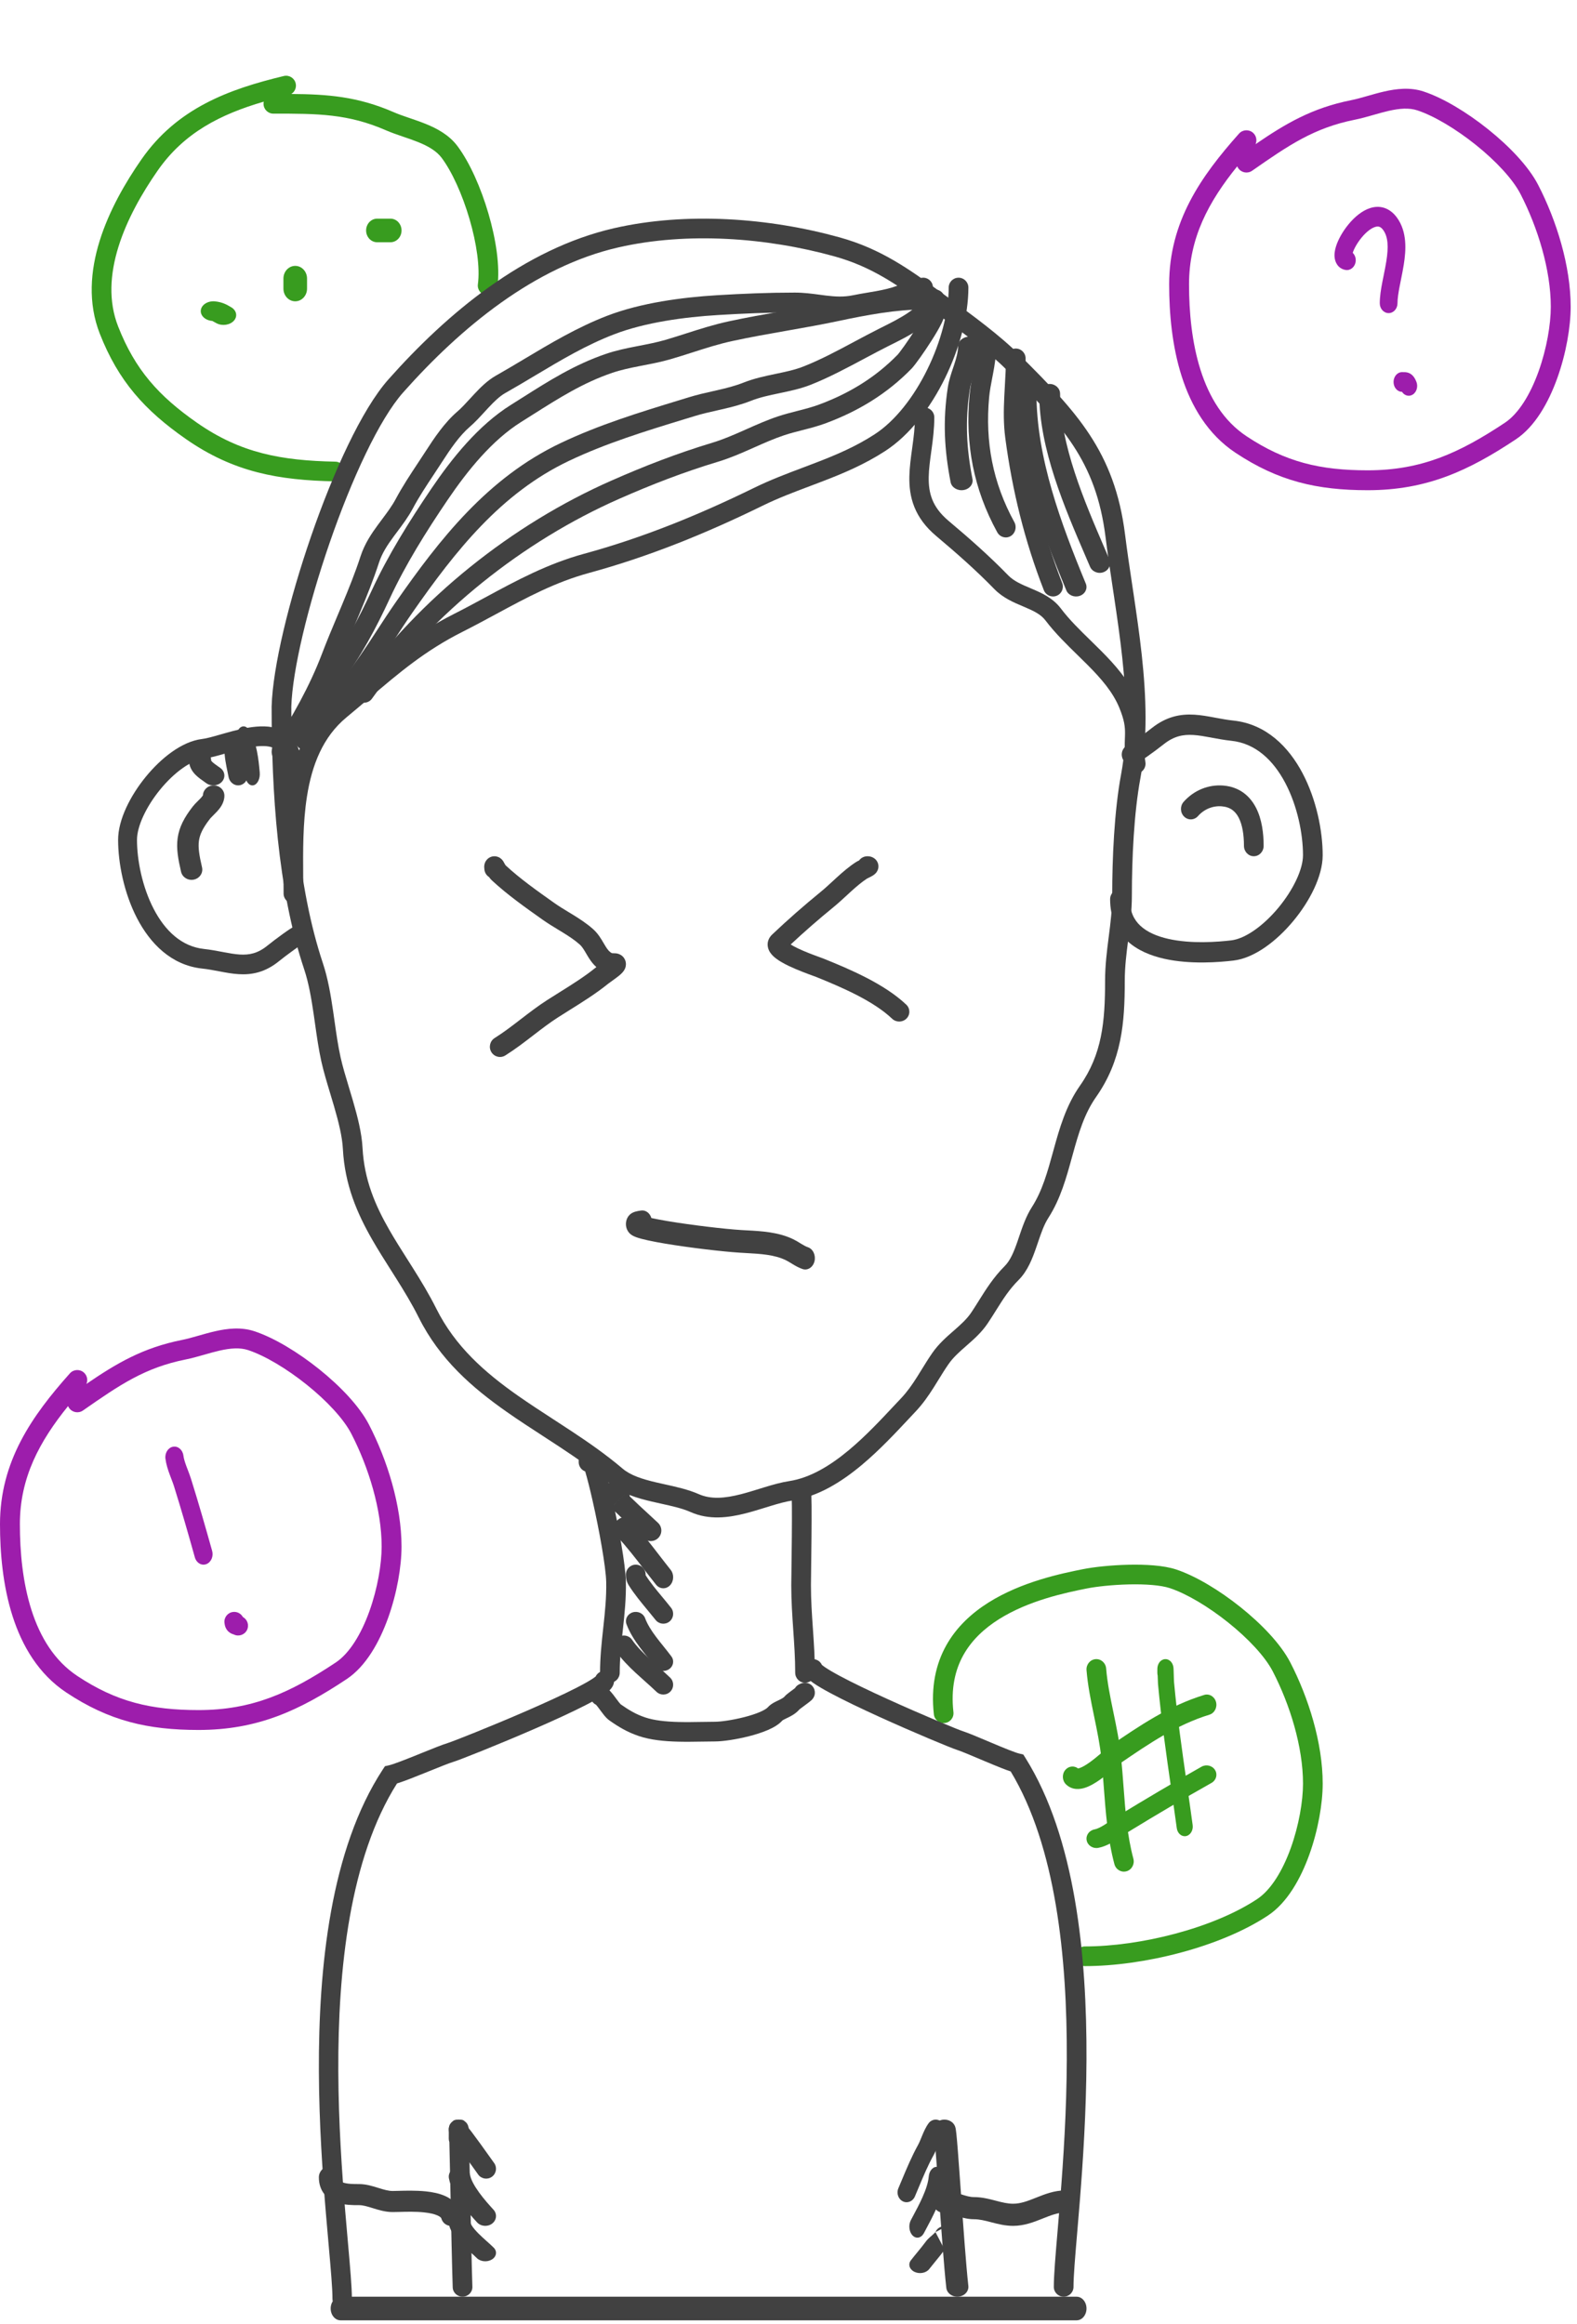 <?xml version="1.0" encoding="UTF-8"?> <svg xmlns="http://www.w3.org/2000/svg" width="116" height="171" viewBox="0 0 116 171" fill="none"> <path fill-rule="evenodd" clip-rule="evenodd" d="M83.002 115.123C84.242 115.095 85.588 115.165 86.513 115.471C87.955 115.949 89.709 117.011 91.249 118.243C92.783 119.471 94.204 120.945 94.907 122.304C96.25 124.901 97.294 128.233 97.294 131.226C97.294 132.695 96.957 134.651 96.31 136.451C95.672 138.227 94.68 139.995 93.273 140.928C89.73 143.277 84.06 144.653 79.807 144.653C79.407 144.653 79.083 144.329 79.083 143.929C79.083 143.529 79.407 143.205 79.807 143.205C83.844 143.205 89.219 141.879 92.473 139.721C93.486 139.05 94.342 137.645 94.948 135.962C95.544 134.301 95.846 132.51 95.846 131.226C95.846 128.527 94.891 125.425 93.621 122.969C93.055 121.876 91.817 120.552 90.344 119.374C88.877 118.2 87.276 117.25 86.057 116.846C85.386 116.623 84.254 116.542 83.035 116.57C81.837 116.598 80.659 116.727 79.948 116.868C78.354 117.185 75.668 117.754 73.488 119.125C72.407 119.805 71.479 120.666 70.866 121.764C70.258 122.854 69.936 124.222 70.132 125.969C70.176 126.367 69.89 126.725 69.493 126.769C69.095 126.814 68.737 126.528 68.693 126.13C68.467 124.106 68.836 122.432 69.602 121.059C70.363 119.694 71.491 118.671 72.717 117.9C75.15 116.369 78.083 115.763 79.666 115.448C80.476 115.287 81.74 115.152 83.002 115.123Z" fill="#389C1F"></path> <path fill-rule="evenodd" clip-rule="evenodd" d="M80.584 122.069C80.982 122.035 81.332 122.342 81.365 122.756C81.446 123.758 81.653 124.79 81.878 125.88C81.888 125.929 81.899 125.979 81.909 126.028C82.122 127.057 82.346 128.138 82.456 129.216C82.534 129.975 82.589 130.721 82.644 131.455C82.782 133.292 82.914 135.052 83.368 136.75C83.475 137.15 83.25 137.564 82.865 137.675C82.479 137.786 82.08 137.552 81.973 137.152C81.478 135.304 81.33 133.319 81.188 131.429C81.136 130.728 81.084 130.039 81.016 129.375C80.914 128.378 80.705 127.368 80.488 126.317C80.48 126.277 80.471 126.236 80.463 126.195C80.24 125.117 80.012 123.993 79.922 122.881C79.889 122.467 80.185 122.104 80.584 122.069Z" fill="#389C1F"></path> <path fill-rule="evenodd" clip-rule="evenodd" d="M85.155 123.276C85.162 123.514 85.171 123.796 85.179 123.886C85.415 126.479 85.787 129.072 86.155 131.634C86.293 132.595 86.431 133.551 86.56 134.502C86.612 134.888 86.917 135.15 87.24 135.087C87.562 135.025 87.782 134.661 87.729 134.275C87.596 133.296 87.456 132.323 87.317 131.354C86.951 128.806 86.588 126.28 86.357 123.733C86.357 123.733 86.357 123.733 86.357 123.731C86.357 123.725 86.355 123.701 86.353 123.654C86.351 123.602 86.349 123.536 86.346 123.462C86.344 123.406 86.342 123.318 86.339 123.23C86.336 123.142 86.333 123.054 86.332 123.001C86.329 122.932 86.327 122.867 86.325 122.818C86.323 122.793 86.322 122.768 86.321 122.746C86.32 122.735 86.319 122.72 86.317 122.703C86.317 122.695 86.315 122.681 86.313 122.665L86.313 122.665C86.312 122.654 86.306 122.615 86.294 122.568C86.289 122.549 86.272 122.484 86.235 122.409C86.216 122.372 86.175 122.297 86.102 122.226C86.024 122.15 85.883 122.055 85.694 122.068C85.509 122.08 85.382 122.189 85.317 122.264C85.254 122.336 85.219 122.409 85.203 122.445C85.171 122.518 85.157 122.58 85.153 122.599C85.143 122.646 85.139 122.684 85.138 122.694L85.138 122.695C85.137 122.711 85.136 122.725 85.135 122.733C85.133 122.763 85.133 122.796 85.132 122.82C85.131 122.876 85.131 122.96 85.131 123.076C85.131 123.145 85.139 123.213 85.155 123.276Z" fill="#389C1F"></path> <path fill-rule="evenodd" clip-rule="evenodd" d="M89.447 125.221C89.554 125.622 89.338 126.04 88.963 126.155C86.595 126.88 84.57 128.245 82.387 129.742C82.328 129.783 82.218 129.877 82.037 130.032C81.985 130.077 81.927 130.127 81.862 130.182C81.601 130.405 81.274 130.678 80.932 130.922C80.599 131.16 80.207 131.402 79.818 131.529C79.447 131.65 78.876 131.725 78.418 131.288C78.127 131.011 78.101 130.533 78.36 130.222C78.603 129.93 79.01 129.887 79.299 130.11C79.322 130.107 79.356 130.1 79.407 130.083C79.597 130.022 79.852 129.877 80.149 129.665C80.438 129.459 80.726 129.219 80.982 129.001C81.024 128.965 81.067 128.928 81.11 128.891C81.301 128.727 81.496 128.558 81.626 128.47C83.787 126.988 85.978 125.497 88.575 124.702C88.949 124.587 89.34 124.82 89.447 125.221ZM79.267 130.112C79.267 130.112 79.271 130.112 79.276 130.113C79.27 130.113 79.267 130.112 79.267 130.112Z" fill="#389C1F"></path> <path fill-rule="evenodd" clip-rule="evenodd" d="M89.375 130.225C89.578 130.553 89.464 130.977 89.12 131.171C87.059 132.332 85.029 133.536 83.003 134.773C82.882 134.847 82.746 134.939 82.585 135.049L82.568 135.061C82.417 135.164 82.247 135.281 82.072 135.391C81.721 135.612 81.269 135.863 80.781 135.953C80.389 136.025 80.009 135.78 79.933 135.406C79.857 135.031 80.114 134.668 80.507 134.596C80.699 134.561 80.951 134.441 81.274 134.238C81.426 134.142 81.576 134.039 81.733 133.932L81.743 133.926C81.897 133.82 82.064 133.706 82.223 133.609C84.259 132.365 86.305 131.152 88.383 129.981C88.728 129.787 89.172 129.896 89.375 130.225Z" fill="#389C1F"></path> <path fill-rule="evenodd" clip-rule="evenodd" d="M31.304 9.112C32.14 9.45 33.037 9.925 33.655 10.755C34.557 11.964 35.378 13.829 35.928 15.71C36.477 17.584 36.792 19.597 36.589 21.107C36.536 21.504 36.171 21.782 35.774 21.729C35.377 21.676 35.099 21.311 35.152 20.914C35.316 19.699 35.063 17.916 34.537 16.117C34.013 14.325 33.253 12.641 32.493 11.621C32.115 11.114 31.52 10.763 30.761 10.456C30.41 10.314 30.047 10.19 29.67 10.062C29.643 10.052 29.615 10.043 29.588 10.034C29.191 9.898 28.775 9.754 28.391 9.587C25.601 8.37 23.38 8.356 20.112 8.362C19.711 8.363 19.386 8.039 19.385 7.639C19.385 7.584 19.391 7.531 19.403 7.479C16.228 8.405 13.545 9.757 11.602 12.545C10.444 14.206 9.337 16.15 8.713 18.155C8.09 20.159 7.964 22.173 8.692 24.025C9.938 27.198 11.666 29.135 14.5 31.11C17.708 33.346 20.695 33.885 24.67 33.967C25.07 33.975 25.387 34.306 25.379 34.707C25.371 35.107 25.04 35.425 24.64 35.416C20.517 35.331 17.206 34.763 13.671 32.299C10.651 30.194 8.712 28.045 7.342 24.555C6.457 22.299 6.645 19.927 7.329 17.725C8.013 15.525 9.208 13.444 10.412 11.716C13.032 7.958 16.825 6.565 20.875 5.593C21.264 5.499 21.655 5.739 21.749 6.129C21.824 6.44 21.685 6.754 21.426 6.914C24.076 6.932 26.302 7.094 28.971 8.258C29.292 8.398 29.654 8.524 30.057 8.662C30.086 8.672 30.116 8.682 30.146 8.692C30.515 8.818 30.915 8.955 31.304 9.112Z" fill="#389C1F"></path> <path fill-rule="evenodd" clip-rule="evenodd" d="M14.773 22.811C14.83 22.414 15.29 22.127 15.801 22.172C16.353 22.219 16.726 22.441 16.893 22.54C16.921 22.557 16.943 22.57 16.959 22.578C17.387 22.8 17.502 23.249 17.217 23.582C16.932 23.915 16.354 24.005 15.927 23.783C15.847 23.742 15.777 23.702 15.728 23.674C15.722 23.67 15.716 23.667 15.71 23.664C15.654 23.632 15.632 23.62 15.616 23.613C15.616 23.613 15.616 23.613 15.616 23.613C15.611 23.612 15.605 23.611 15.596 23.61C15.085 23.566 14.717 23.208 14.773 22.811ZM15.622 23.613C15.622 23.613 15.621 23.613 15.621 23.613Z" fill="#389C1F"></path> <path fill-rule="evenodd" clip-rule="evenodd" d="M21.716 19.561C22.196 19.561 22.585 19.978 22.585 20.492V21.237C22.585 21.751 22.196 22.168 21.716 22.168C21.237 22.168 20.848 21.751 20.848 21.237V20.492C20.848 19.978 21.237 19.561 21.716 19.561Z" fill="#389C1F"></path> <path fill-rule="evenodd" clip-rule="evenodd" d="M26.93 16.956C26.93 16.476 27.294 16.087 27.744 16.087H28.721C29.171 16.087 29.536 16.476 29.536 16.956C29.536 17.435 29.171 17.824 28.721 17.824H27.744C27.294 17.824 26.93 17.435 26.93 16.956Z" fill="#389C1F"></path> <path fill-rule="evenodd" clip-rule="evenodd" d="M45.17 16.789C50.501 15.57 56.594 16.029 61.769 17.467C64.791 18.307 66.872 19.795 69.222 21.513C69.403 21.645 69.589 21.781 69.778 21.918C71.534 23.198 73.549 24.665 75.07 26.188C79.149 30.268 81.991 33.199 82.758 39.338C82.909 40.546 83.095 41.787 83.286 43.057C83.317 43.263 83.348 43.47 83.379 43.678C83.6 45.161 83.82 46.678 83.986 48.197C84.315 51.232 84.43 54.319 83.887 57.241C83.407 59.821 83.258 63.204 83.258 65.876C83.258 67.023 83.123 68.085 82.993 69.097L82.991 69.114C82.859 70.142 82.735 71.12 82.735 72.167C82.735 75.237 82.52 78.01 80.624 80.71C79.759 81.941 79.336 83.379 78.905 84.947C78.885 85.017 78.866 85.088 78.846 85.159C78.443 86.628 78.009 88.212 77.118 89.598C76.792 90.106 76.584 90.719 76.343 91.428C76.304 91.541 76.265 91.657 76.224 91.775C75.949 92.573 75.6 93.499 74.925 94.175C74.229 94.872 73.795 95.564 73.283 96.38C73.092 96.686 72.889 97.009 72.657 97.356C72.21 98.028 71.626 98.539 71.118 98.983L71.105 98.995C70.573 99.461 70.118 99.861 69.768 100.367C69.504 100.749 69.276 101.119 69.04 101.502C68.921 101.695 68.801 101.891 68.672 102.094C68.299 102.683 67.885 103.285 67.341 103.86C67.182 104.029 67.018 104.204 66.849 104.385C65.85 105.452 64.685 106.697 63.407 107.768C61.916 109.019 60.19 110.105 58.279 110.399C57.792 110.474 57.264 110.622 56.678 110.8C56.55 110.839 56.418 110.88 56.283 110.922C55.823 111.064 55.334 111.216 54.848 111.34C53.593 111.66 52.166 111.855 50.801 111.248C50.192 110.977 49.473 110.817 48.66 110.637C48.428 110.586 48.19 110.533 47.943 110.475C46.902 110.231 45.735 109.899 44.863 109.157C43.707 108.174 42.457 107.306 41.17 106.456C40.77 106.192 40.364 105.928 39.956 105.663C39.063 105.084 38.161 104.498 37.293 103.889C34.746 102.105 32.349 100.032 30.799 96.929C30.297 95.925 29.726 94.986 29.136 94.049C29.009 93.847 28.88 93.644 28.751 93.44C28.288 92.711 27.82 91.973 27.389 91.222C26.276 89.284 25.361 87.178 25.221 84.526C25.173 83.615 24.905 82.542 24.574 81.403C24.485 81.1 24.392 80.79 24.299 80.48C24.051 79.659 23.801 78.831 23.637 78.091C23.44 77.207 23.304 76.248 23.172 75.312C23.138 75.072 23.104 74.833 23.07 74.597C22.897 73.421 22.704 72.304 22.375 71.318C20.396 65.376 19.98 58.135 19.98 51.982V51.972L19.981 51.961C20.063 49.083 21.261 44.152 22.882 39.456C23.696 37.096 24.626 34.77 25.593 32.762C26.554 30.765 27.573 29.037 28.576 27.908C32.876 23.067 38.542 18.305 45.17 16.789ZM61.381 18.862C56.384 17.473 50.54 17.046 45.493 18.201C39.304 19.616 33.888 24.108 29.658 28.869C28.79 29.847 27.84 31.431 26.898 33.39C25.961 35.336 25.051 37.608 24.25 39.929C22.642 44.588 21.507 49.341 21.428 51.992C21.429 58.114 21.848 65.154 23.749 70.861C24.121 71.978 24.329 73.206 24.502 74.387C24.539 74.641 24.575 74.891 24.61 75.139C24.741 76.068 24.867 76.953 25.05 77.778C25.201 78.461 25.427 79.208 25.668 80.007C25.765 80.329 25.865 80.66 25.964 80.998C26.296 82.14 26.61 83.355 26.667 84.45C26.79 86.787 27.59 88.665 28.644 90.501C29.058 91.222 29.503 91.923 29.963 92.648C30.095 92.856 30.228 93.065 30.361 93.278C30.957 94.223 31.559 95.212 32.094 96.282C33.486 99.067 35.652 100.972 38.123 102.704C38.971 103.297 39.837 103.859 40.718 104.432C41.131 104.7 41.548 104.971 41.967 105.248C43.27 106.107 44.577 107.014 45.801 108.054C46.38 108.547 47.229 108.821 48.274 109.066C48.471 109.112 48.677 109.157 48.888 109.204C49.721 109.388 50.633 109.589 51.39 109.925C52.293 110.327 53.317 110.237 54.49 109.937C54.937 109.823 55.378 109.686 55.832 109.546C55.972 109.502 56.113 109.459 56.256 109.415C56.847 109.235 57.461 109.06 58.059 108.968C59.585 108.733 61.064 107.844 62.477 106.659C63.681 105.649 64.779 104.476 65.781 103.406C65.953 103.223 66.122 103.042 66.289 102.866C66.738 102.39 67.095 101.877 67.449 101.319C67.557 101.149 67.667 100.97 67.781 100.785C68.028 100.384 68.291 99.957 68.578 99.543C69.034 98.883 69.611 98.379 70.111 97.941L70.152 97.906C70.682 97.441 71.124 97.047 71.453 96.553C71.636 96.278 71.811 95.998 71.989 95.715C72.527 94.856 73.079 93.974 73.901 93.152C74.312 92.74 74.574 92.12 74.856 91.302C74.891 91.2 74.927 91.094 74.963 90.985C75.198 90.29 75.469 89.486 75.9 88.816C76.668 87.62 77.05 86.23 77.471 84.701C77.484 84.655 77.496 84.609 77.509 84.562C77.934 83.019 78.41 81.343 79.439 79.878C81.063 77.565 81.287 75.183 81.287 72.167C81.287 71.021 81.423 69.96 81.552 68.949L81.555 68.93C81.686 67.902 81.811 66.924 81.811 65.876C81.811 63.176 81.959 59.688 82.463 56.976C82.969 54.258 82.87 51.334 82.546 48.353C82.385 46.865 82.168 45.373 81.947 43.892C81.916 43.686 81.885 43.48 81.854 43.275C81.664 42.005 81.475 40.745 81.321 39.518C80.62 33.904 78.11 31.277 74.046 27.211C72.61 25.774 70.691 24.376 68.917 23.082C68.732 22.948 68.549 22.814 68.367 22.681C66.016 20.962 64.123 19.624 61.381 18.862Z" fill="#414141"></path> <path fill-rule="evenodd" clip-rule="evenodd" d="M70.508 20.431C70.907 20.431 71.232 20.757 71.232 21.159C71.232 23.216 70.581 25.639 69.515 27.815C68.451 29.988 66.929 32.005 65.113 33.183C63.596 34.167 62.048 34.819 60.536 35.4C60.211 35.525 59.889 35.646 59.571 35.767C58.387 36.213 57.238 36.646 56.095 37.206C51.991 39.217 47.781 40.938 43.342 42.149C40.831 42.834 38.747 43.96 36.512 45.169C35.706 45.604 34.88 46.05 34.008 46.491C31.27 47.872 29.373 49.485 27.201 51.333C26.654 51.798 26.091 52.277 25.492 52.772C23.757 54.204 22.944 56.27 22.578 58.608C22.273 60.557 22.288 62.608 22.302 64.546C22.305 64.951 22.308 65.35 22.308 65.743C22.308 66.145 21.984 66.471 21.584 66.471C21.184 66.471 20.86 66.145 20.86 65.743C20.86 65.373 20.857 64.989 20.854 64.595C20.839 62.656 20.822 60.46 21.148 58.382C21.542 55.865 22.453 53.395 24.574 51.645C25.138 51.179 25.68 50.717 26.214 50.263C28.403 48.4 30.453 46.654 33.359 45.188C34.151 44.788 34.93 44.367 35.709 43.946C37.988 42.713 40.278 41.475 42.963 40.743C47.292 39.562 51.414 37.879 55.461 35.896C56.672 35.303 57.904 34.839 59.096 34.39C59.406 34.273 59.714 34.157 60.019 34.039C61.507 33.467 62.942 32.858 64.329 31.958C65.849 30.972 67.221 29.203 68.216 27.171C69.21 25.142 69.784 22.941 69.784 21.159C69.784 20.757 70.108 20.431 70.508 20.431Z" fill="#414141"></path> <path fill-rule="evenodd" clip-rule="evenodd" d="M68.013 29.985C68.406 29.985 68.725 30.309 68.725 30.709C68.725 31.542 68.622 32.337 68.523 33.062C68.516 33.112 68.509 33.163 68.502 33.213C68.409 33.892 68.326 34.497 68.314 35.08C68.302 35.694 68.371 36.243 68.578 36.759C68.784 37.27 69.145 37.792 69.777 38.324C71.286 39.594 72.754 40.883 74.158 42.327C74.576 42.757 75.126 42.991 75.832 43.291C75.855 43.301 75.878 43.31 75.901 43.32C76.585 43.611 77.439 43.981 78.033 44.767C78.663 45.601 79.419 46.339 80.216 47.117C80.469 47.364 80.725 47.615 80.984 47.874C82.023 48.918 83.059 50.076 83.651 51.521C84.102 52.623 84.182 53.295 84.178 53.977C84.177 54.121 84.173 54.258 84.169 54.394C84.156 54.864 84.142 55.332 84.254 56.082C84.313 56.477 84.046 56.846 83.657 56.906C83.269 56.967 82.906 56.695 82.846 56.3C82.713 55.408 82.732 54.793 82.746 54.311C82.75 54.189 82.753 54.075 82.754 53.968C82.757 53.482 82.714 53.001 82.336 52.077C81.861 50.917 81.005 49.93 79.983 48.905C79.758 48.678 79.522 48.449 79.282 48.214C78.47 47.421 77.606 46.578 76.904 45.65C76.57 45.208 76.067 44.96 75.351 44.656C75.306 44.636 75.259 44.617 75.212 44.597C74.571 44.326 73.772 43.989 73.145 43.345C71.79 41.951 70.365 40.699 68.869 39.439C68.08 38.776 67.567 38.067 67.261 37.308C66.956 36.553 66.875 35.792 66.89 35.05C66.904 34.378 66.999 33.689 67.089 33.031C67.097 32.974 67.105 32.918 67.112 32.862C67.212 32.137 67.3 31.431 67.3 30.709C67.3 30.309 67.619 29.985 68.013 29.985Z" fill="#414141"></path> <path fill-rule="evenodd" clip-rule="evenodd" d="M21.152 53.982C21.863 54.528 22.202 55.434 22.202 56.636C22.202 57.035 21.891 57.359 21.507 57.359C21.123 57.359 20.812 57.035 20.812 56.636C20.812 55.706 20.559 55.326 20.328 55.148C20.059 54.942 19.619 54.849 18.97 54.904C18.335 54.957 17.627 55.139 16.924 55.338C16.824 55.367 16.722 55.396 16.62 55.425C16.05 55.589 15.467 55.756 15.019 55.81C14.561 55.865 14.016 56.102 13.435 56.513C12.86 56.919 12.287 57.47 11.778 58.093C10.732 59.375 10.077 60.811 10.077 61.785C10.077 63.283 10.462 65.246 11.3 66.863C12.136 68.478 13.359 69.642 15.011 69.819C15.487 69.871 15.937 69.956 16.342 70.033C16.375 70.04 16.408 70.046 16.44 70.052C16.882 70.136 17.265 70.204 17.633 70.227C18.328 70.27 18.96 70.152 19.675 69.569C19.956 69.34 20.416 68.993 20.802 68.715C20.995 68.576 21.179 68.447 21.319 68.356C21.385 68.313 21.458 68.267 21.522 68.234C21.545 68.221 21.611 68.186 21.692 68.163L21.695 68.162C21.722 68.154 21.853 68.116 22.015 68.148C22.112 68.166 22.272 68.221 22.406 68.376C22.548 68.539 22.587 68.727 22.587 68.864C22.587 69.187 22.384 69.46 22.103 69.553C22.089 69.562 22.073 69.572 22.056 69.584C21.943 69.657 21.78 69.771 21.593 69.906C21.218 70.175 20.783 70.504 20.532 70.709C19.504 71.547 18.52 71.733 17.55 71.672C17.087 71.644 16.626 71.559 16.191 71.476C16.161 71.471 16.131 71.465 16.101 71.459C15.687 71.381 15.288 71.305 14.868 71.26C12.592 71.015 11.037 69.406 10.076 67.55C9.117 65.698 8.688 63.494 8.688 61.785C8.688 60.299 9.595 58.533 10.719 57.156C11.295 56.45 11.959 55.806 12.654 55.315C13.343 54.828 14.101 54.462 14.86 54.371C15.191 54.332 15.645 54.202 16.226 54.036C16.333 54.005 16.445 53.974 16.56 53.941C17.261 53.743 18.081 53.526 18.858 53.461C19.62 53.396 20.477 53.465 21.152 53.982Z" fill="#414141"></path> <path fill-rule="evenodd" clip-rule="evenodd" d="M82.91 69.22C82.134 68.496 81.657 67.485 81.657 66.162C81.657 65.75 81.981 65.415 82.38 65.415C82.78 65.415 83.104 65.75 83.104 66.162C83.104 67.07 83.415 67.675 83.881 68.111C84.373 68.57 85.086 68.883 85.933 69.075C87.63 69.46 89.595 69.3 90.564 69.186C91.586 69.066 92.913 68.134 94.031 66.79C94.574 66.136 95.034 65.423 95.356 64.735C95.683 64.038 95.845 63.412 95.845 62.922C95.845 61.354 95.435 59.298 94.542 57.604C93.65 55.913 92.343 54.688 90.573 54.502C90.066 54.448 89.587 54.359 89.155 54.278C89.12 54.271 89.085 54.265 89.051 54.258C88.58 54.171 88.171 54.099 87.776 54.075C87.031 54.029 86.351 54.154 85.585 54.768C85.286 55.008 84.797 55.37 84.385 55.661C84.179 55.807 83.983 55.941 83.835 56.036C83.764 56.081 83.687 56.129 83.62 56.164C83.595 56.177 83.526 56.212 83.442 56.236L83.44 56.237C83.411 56.245 83.276 56.283 83.109 56.252C83.009 56.233 82.843 56.178 82.702 56.019C82.553 55.85 82.512 55.655 82.512 55.512C82.512 55.177 82.725 54.893 83.02 54.798C83.035 54.789 83.052 54.778 83.073 54.765C83.193 54.688 83.367 54.569 83.567 54.428C83.966 54.145 84.43 53.801 84.698 53.586C85.79 52.712 86.833 52.519 87.862 52.582C88.354 52.612 88.844 52.7 89.308 52.787C89.34 52.793 89.372 52.799 89.404 52.805C89.845 52.887 90.271 52.967 90.719 53.014C93.135 53.269 94.789 54.947 95.813 56.889C96.835 58.827 97.293 61.133 97.293 62.922C97.293 63.719 97.039 64.575 96.66 65.385C96.277 66.205 95.743 67.025 95.129 67.764C93.934 69.203 92.299 70.487 90.728 70.672C89.734 70.789 87.567 70.977 85.622 70.536C84.647 70.315 83.662 69.922 82.91 69.22Z" fill="#414141"></path> <path fill-rule="evenodd" clip-rule="evenodd" d="M43.045 108.258C43.199 108.777 43.387 109.519 43.58 110.37C44.083 112.585 44.57 115.309 44.591 116.402C44.612 117.518 44.504 118.569 44.385 119.662C44.379 119.713 44.374 119.765 44.368 119.816C44.255 120.851 44.138 121.928 44.138 123.068C44.138 123.475 44.462 123.804 44.861 123.804C45.261 123.804 45.585 123.475 45.585 123.068C45.585 122.012 45.695 121.008 45.81 119.956C45.814 119.912 45.819 119.868 45.824 119.824C45.943 118.735 46.061 117.596 46.038 116.374C46.014 115.105 45.49 112.237 44.991 110.039C44.74 108.935 44.484 107.943 44.282 107.368C44.232 107.224 44.177 107.083 44.119 106.966C44.09 106.909 44.05 106.836 43.997 106.765C43.963 106.719 43.841 106.557 43.62 106.476C43.487 106.427 43.315 106.408 43.134 106.468C42.961 106.524 42.846 106.631 42.778 106.716C42.659 106.864 42.62 107.024 42.607 107.085C42.573 107.235 42.566 107.409 42.566 107.565C42.566 107.884 42.766 108.156 43.045 108.258ZM42.823 107.624C42.823 107.624 42.824 107.624 42.824 107.625C42.824 107.624 42.823 107.624 42.823 107.624Z" fill="#414141"></path> <path fill-rule="evenodd" clip-rule="evenodd" d="M58.226 109.592C58.326 109.197 58.72 108.959 59.107 109.061C59.306 109.113 59.426 109.233 59.481 109.3C59.539 109.369 59.572 109.434 59.588 109.47C59.62 109.54 59.636 109.602 59.641 109.627C59.655 109.685 59.661 109.74 59.665 109.773C59.673 109.847 59.678 109.938 59.682 110.032C59.69 110.225 59.695 110.491 59.698 110.801C59.703 111.423 59.699 112.249 59.692 113.082C59.683 114.182 59.668 115.283 59.659 115.964C59.654 116.323 59.651 116.565 59.651 116.628C59.651 117.728 59.721 118.762 59.794 119.816L59.796 119.847C59.867 120.885 59.941 121.945 59.941 123.066C59.941 123.474 59.616 123.805 59.217 123.805C58.817 123.805 58.493 123.474 58.493 123.066C58.493 121.997 58.423 120.981 58.35 119.928L58.35 119.92C58.278 118.871 58.203 117.787 58.203 116.628C58.203 116.563 58.207 116.309 58.212 115.934C58.221 115.241 58.236 114.138 58.245 113.069C58.252 112.238 58.255 111.422 58.25 110.813C58.247 110.508 58.243 110.262 58.236 110.095C58.233 110.04 58.231 110 58.229 109.971C58.197 109.851 58.194 109.721 58.226 109.592ZM58.225 109.928C58.225 109.928 58.225 109.929 58.225 109.931C58.225 109.929 58.225 109.928 58.225 109.928Z" fill="#414141"></path> <path fill-rule="evenodd" clip-rule="evenodd" d="M44.547 122.941C44.938 122.991 45.216 123.353 45.167 123.75C45.143 123.942 45.058 124.086 45.001 124.167C44.94 124.255 44.869 124.328 44.807 124.387C44.681 124.504 44.526 124.618 44.363 124.726C44.033 124.943 43.586 125.191 43.076 125.453C42.05 125.979 40.695 126.598 39.332 127.191C36.625 128.37 33.785 129.495 33.362 129.621C33.046 129.715 32.358 129.993 31.571 130.311C31.456 130.358 31.338 130.405 31.219 130.453C30.505 130.741 29.721 131.054 29.202 131.215C25.73 136.703 24.851 144.876 24.885 152.4C24.902 156.192 25.15 159.778 25.395 162.709C25.461 163.509 25.529 164.266 25.591 164.967C25.754 166.806 25.884 168.264 25.884 169.121C25.884 169.521 25.564 169.845 25.169 169.845C24.775 169.845 24.455 169.521 24.455 169.121C24.455 168.334 24.335 166.983 24.176 165.189C24.112 164.472 24.042 163.683 23.971 162.831C23.725 159.885 23.473 156.255 23.456 152.406C23.422 144.752 24.309 136.067 28.156 130.189L28.316 129.946L28.598 129.883C28.928 129.809 29.758 129.484 30.691 129.108C30.807 129.061 30.924 129.014 31.042 128.966C31.807 128.657 32.572 128.347 32.959 128.232C33.283 128.135 36.039 127.049 38.768 125.861C40.123 125.271 41.445 124.667 42.431 124.161C42.926 123.907 43.319 123.687 43.583 123.512C43.696 123.438 43.77 123.382 43.815 123.343C43.945 123.072 44.235 122.901 44.547 122.941Z" fill="#414141"></path> <path fill-rule="evenodd" clip-rule="evenodd" d="M59.711 122.071C59.313 122.118 59.03 122.476 59.077 122.87C59.098 123.052 59.175 123.191 59.23 123.273C59.289 123.361 59.357 123.435 59.417 123.494C59.538 123.613 59.689 123.728 59.846 123.837C60.164 124.056 60.593 124.305 61.081 124.567C62.064 125.094 63.361 125.713 64.665 126.307C67.253 127.485 69.973 128.613 70.382 128.74C70.68 128.833 71.335 129.11 72.088 129.429C72.199 129.475 72.311 129.523 72.425 129.571C72.856 129.752 73.294 129.935 73.674 130.085C73.909 130.177 74.141 130.264 74.343 130.33C77.663 135.825 78.504 144.007 78.471 151.532C78.455 155.327 78.218 158.915 77.984 161.847C77.919 162.649 77.855 163.407 77.796 164.109C77.639 165.947 77.516 167.402 77.516 168.256C77.516 168.653 77.84 168.976 78.24 168.976C78.64 168.976 78.964 168.653 78.964 168.256C78.964 167.466 79.079 166.112 79.231 164.316C79.292 163.599 79.359 162.811 79.427 161.961C79.662 159.015 79.902 155.385 79.919 151.538C79.952 143.885 79.104 135.209 75.429 129.337L75.271 129.085L74.98 129.017C74.847 128.986 74.582 128.894 74.206 128.746C73.844 128.604 73.421 128.428 72.99 128.246C72.879 128.199 72.767 128.152 72.655 128.104C71.924 127.795 71.188 127.484 70.815 127.367C70.51 127.272 67.879 126.188 65.268 124.999C63.973 124.409 62.71 123.806 61.769 123.301C61.296 123.047 60.923 122.828 60.672 122.655C60.566 122.582 60.497 122.527 60.455 122.49C60.329 122.211 60.032 122.034 59.711 122.071Z" fill="#414141"></path> <path fill-rule="evenodd" clip-rule="evenodd" d="M33.054 157.598C33.07 158.217 33.089 159.093 33.11 160.095C33.118 160.475 33.126 160.873 33.135 161.281C33.187 163.801 33.248 166.719 33.3 168.288C33.312 168.68 33.647 168.988 34.047 168.975C34.446 168.963 34.76 168.635 34.747 168.243C34.696 166.683 34.635 163.776 34.582 161.254C34.574 160.845 34.566 160.447 34.557 160.065C34.529 158.702 34.504 157.561 34.486 156.988C34.481 156.846 34.477 156.733 34.473 156.659C34.471 156.629 34.469 156.582 34.464 156.541C34.462 156.531 34.459 156.502 34.45 156.466C34.447 156.451 34.437 156.41 34.417 156.359C34.406 156.333 34.373 156.269 34.35 156.232C34.308 156.175 34.171 156.046 34.069 155.985C33.903 155.927 33.554 155.934 33.391 155.999C33.294 156.062 33.163 156.194 33.124 156.251C33.067 156.343 33.045 156.427 33.041 156.444C33.041 156.445 33.041 156.445 33.041 156.446C33.028 156.495 33.023 156.537 33.022 156.547C33.022 156.547 33.022 156.548 33.022 156.548C33.014 156.614 33.013 156.728 33.012 156.828C33.01 156.951 33.01 157.124 33.01 157.353C33.01 157.439 33.026 157.522 33.054 157.598Z" fill="#414141"></path> <path fill-rule="evenodd" clip-rule="evenodd" d="M68.792 157.836C68.841 158.433 68.901 159.24 68.966 160.157C68.993 160.534 69.021 160.929 69.05 161.335C69.227 163.84 69.433 166.753 69.608 168.323C69.652 168.721 70.051 169.011 70.499 168.972C70.946 168.933 71.273 168.578 71.229 168.181C71.058 166.639 70.854 163.759 70.676 161.25C70.647 160.843 70.619 160.446 70.592 160.066C70.495 158.714 70.41 157.569 70.348 156.99C70.333 156.848 70.317 156.722 70.301 156.631C70.301 156.63 70.301 156.629 70.3 156.628C70.295 156.598 70.279 156.508 70.241 156.419C70.23 156.393 70.201 156.331 70.147 156.261C70.116 156.221 69.948 156.006 69.605 155.956C69.177 155.893 68.911 156.132 68.829 156.225C68.745 156.321 68.708 156.413 68.697 156.442C68.656 156.546 68.647 156.654 68.645 156.681C68.644 156.683 68.644 156.684 68.644 156.685C68.639 156.737 68.636 156.797 68.634 156.861C68.629 156.991 68.627 157.17 68.627 157.399C68.627 157.563 68.688 157.714 68.792 157.836ZM70.268 156.801C70.269 156.791 70.269 156.787 70.269 156.787C70.27 156.788 70.269 156.792 70.268 156.801ZM68.692 156.856C68.691 156.85 68.69 156.847 68.69 156.847C68.69 156.846 68.691 156.849 68.692 156.856Z" fill="#414141"></path> <path fill-rule="evenodd" clip-rule="evenodd" d="M24.324 169.845C24.324 169.365 24.65 168.977 25.052 168.977H79.193C79.594 168.977 79.92 169.365 79.92 169.845C79.92 170.325 79.594 170.714 79.193 170.714H25.052C24.65 170.714 24.324 170.325 24.324 169.845Z" fill="#414141"></path> <path fill-rule="evenodd" clip-rule="evenodd" d="M46.161 109.72C46.163 109.722 46.183 109.747 46.204 109.779C46.268 109.877 46.308 109.985 46.324 110.094C46.77 110.533 47.233 110.96 47.706 111.395C47.935 111.607 48.167 111.82 48.4 112.038C48.713 112.331 48.73 112.822 48.437 113.135C48.145 113.448 47.654 113.464 47.341 113.171C47.126 112.97 46.905 112.767 46.682 112.561C46.106 112.031 45.513 111.484 44.959 110.924C44.959 110.924 44.959 110.923 44.958 110.923M44.959 110.924C44.959 110.924 44.959 110.924 44.959 110.924C44.959 110.924 44.955 110.92 44.941 110.908C44.931 110.898 44.921 110.889 44.909 110.878C44.901 110.871 44.893 110.864 44.882 110.854C44.836 110.812 44.771 110.753 44.706 110.687C44.644 110.625 44.562 110.536 44.491 110.432C44.437 110.351 44.303 110.142 44.303 109.86C44.303 109.746 44.336 109.29 44.803 109.098C44.993 109.02 45.163 109.033 45.261 109.051C45.361 109.069 45.439 109.102 45.487 109.125C45.648 109.202 45.782 109.326 45.84 109.379C45.919 109.453 45.993 109.531 46.047 109.588C46.074 109.618 46.098 109.645 46.117 109.667C46.126 109.678 46.136 109.689 46.145 109.7C46.149 109.705 46.154 109.712 46.161 109.72C46.161 109.72 46.161 109.72 46.161 109.72M44.747 110.484C44.747 110.484 44.748 110.484 44.749 110.485C44.748 110.484 44.748 110.484 44.747 110.484Z" fill="#414141"></path> <path fill-rule="evenodd" clip-rule="evenodd" d="M45.373 111.894C45.649 111.569 46.107 111.558 46.396 111.868C47.154 112.683 47.854 113.592 48.526 114.465C48.798 114.818 49.066 115.165 49.331 115.497C49.597 115.832 49.572 116.347 49.275 116.647C48.977 116.947 48.519 116.919 48.252 116.584C47.953 116.208 47.666 115.836 47.384 115.469C46.731 114.622 46.102 113.805 45.395 113.045C45.106 112.735 45.096 112.219 45.373 111.894Z" fill="#414141"></path> <path fill-rule="evenodd" clip-rule="evenodd" d="M46.765 115.117C47.165 115.117 47.489 115.441 47.489 115.841C47.489 115.857 47.489 115.87 47.489 115.88C47.489 115.884 47.489 115.887 47.489 115.889C47.84 116.443 48.256 116.944 48.699 117.476C48.914 117.736 49.137 118.004 49.361 118.289C49.608 118.604 49.553 119.059 49.239 119.306C48.925 119.553 48.47 119.498 48.223 119.184C48.05 118.965 47.858 118.733 47.658 118.492C47.18 117.915 46.656 117.284 46.251 116.639C46.054 116.327 46.041 116.048 46.041 115.841C46.041 115.441 46.365 115.117 46.765 115.117Z" fill="#414141"></path> <path fill-rule="evenodd" clip-rule="evenodd" d="M46.526 118.63C46.903 118.506 47.316 118.693 47.448 119.046C47.624 119.518 47.915 119.973 48.268 120.444C48.442 120.675 48.624 120.901 48.812 121.135L48.821 121.147C49.01 121.382 49.205 121.625 49.386 121.869C49.614 122.176 49.533 122.599 49.205 122.814C48.877 123.028 48.426 122.952 48.198 122.644C48.034 122.424 47.856 122.201 47.665 121.964L47.65 121.945C47.466 121.716 47.271 121.474 47.084 121.225C46.701 120.714 46.323 120.14 46.082 119.495C45.95 119.141 46.149 118.754 46.526 118.63Z" fill="#414141"></path> <path fill-rule="evenodd" clip-rule="evenodd" d="M45.486 120.458C45.815 120.231 46.266 120.314 46.492 120.644C46.813 121.111 47.25 121.56 47.751 122.025C47.942 122.202 48.156 122.393 48.375 122.589C48.69 122.87 49.014 123.159 49.293 123.428C49.581 123.705 49.59 124.164 49.313 124.452C49.036 124.74 48.578 124.748 48.289 124.471C48.013 124.206 47.741 123.963 47.455 123.708C47.236 123.513 47.009 123.311 46.766 123.086C46.243 122.601 45.713 122.066 45.299 121.464C45.073 121.135 45.156 120.684 45.486 120.458Z" fill="#414141"></path> <path fill-rule="evenodd" clip-rule="evenodd" d="M34.444 156.53C34.368 156.143 33.997 155.888 33.607 155.957C33.214 156.026 32.951 156.402 33.021 156.796C33.069 157.064 33.19 157.268 33.288 157.407C33.337 157.476 33.388 157.538 33.425 157.585C33.433 157.594 33.44 157.603 33.446 157.611C33.477 157.648 33.497 157.673 33.517 157.699C33.948 158.269 34.362 158.85 34.784 159.442C34.912 159.623 35.041 159.804 35.172 159.986C35.405 160.311 35.857 160.386 36.182 160.153C36.507 159.921 36.582 159.468 36.349 159.143C36.224 158.968 36.098 158.791 35.971 158.614C35.547 158.019 35.117 157.414 34.671 156.825L34.094 157.262L34.671 156.825C34.634 156.776 34.594 156.726 34.563 156.689C34.558 156.683 34.553 156.676 34.548 156.671C34.512 156.627 34.489 156.597 34.47 156.57C34.455 156.549 34.447 156.536 34.444 156.53Z" fill="#414141"></path> <path fill-rule="evenodd" clip-rule="evenodd" d="M33.669 159.43C34.099 159.364 34.506 159.63 34.578 160.024C34.639 160.356 34.876 160.802 35.234 161.298C35.58 161.777 35.985 162.231 36.3 162.574C36.58 162.88 36.537 163.337 36.203 163.594C35.869 163.851 35.371 163.811 35.09 163.505C34.769 163.155 34.316 162.649 33.917 162.097C33.532 161.562 33.139 160.907 33.021 160.264C32.949 159.87 33.239 159.496 33.669 159.43Z" fill="#414141"></path> <path fill-rule="evenodd" clip-rule="evenodd" d="M33.727 162.898C34.161 162.867 34.546 163.118 34.586 163.459C34.607 163.637 34.798 163.928 35.191 164.323C35.372 164.505 35.57 164.685 35.767 164.861C35.789 164.881 35.811 164.901 35.833 164.92C36.002 165.072 36.175 165.227 36.314 165.365C36.585 165.633 36.527 166.024 36.185 166.236C35.843 166.449 35.346 166.403 35.075 166.135C34.964 166.024 34.819 165.894 34.644 165.737C34.623 165.718 34.601 165.699 34.579 165.679C34.382 165.502 34.158 165.299 33.947 165.087C33.555 164.694 33.081 164.148 33.013 163.573C32.973 163.232 33.293 162.93 33.727 162.898Z" fill="#414141"></path> <path fill-rule="evenodd" clip-rule="evenodd" d="M69.243 156.104C69.532 156.354 69.578 156.809 69.348 157.121C69.259 157.242 69.171 157.428 69.056 157.704C69.04 157.743 69.023 157.785 69.005 157.828C68.913 158.053 68.8 158.329 68.671 158.562C68.254 159.315 67.918 160.118 67.567 160.958C67.478 161.171 67.388 161.387 67.295 161.605C67.14 161.968 66.743 162.127 66.408 161.959C66.073 161.792 65.927 161.362 66.081 160.999C66.165 160.802 66.249 160.6 66.335 160.396C66.689 159.549 67.065 158.649 67.525 157.817C67.608 157.668 67.68 157.493 67.772 157.268C67.793 157.218 67.814 157.166 67.837 157.111C67.948 156.843 68.096 156.499 68.304 156.217C68.535 155.905 68.955 155.854 69.243 156.104Z" fill="#414141"></path> <path fill-rule="evenodd" clip-rule="evenodd" d="M68.967 159.425C69.292 159.474 69.527 159.876 69.491 160.323C69.429 161.106 69.147 161.88 68.858 162.528C68.617 163.067 68.337 163.592 68.105 164.025C68.054 164.12 68.005 164.211 67.96 164.297C67.768 164.66 67.397 164.741 67.133 164.476C66.868 164.212 66.81 163.702 67.002 163.339C67.054 163.24 67.108 163.14 67.162 163.039C67.392 162.607 67.636 162.151 67.848 161.676C68.115 161.079 68.281 160.558 68.314 160.146C68.349 159.699 68.641 159.376 68.967 159.425Z" fill="#414141"></path> <path fill-rule="evenodd" clip-rule="evenodd" d="M69.68 163.769C70.112 163.816 70.415 164.128 70.356 164.468C70.32 164.674 70.188 164.84 70.111 164.929C70.021 165.032 69.914 165.131 69.826 165.209C69.773 165.256 69.734 165.29 69.699 165.321C69.66 165.355 69.626 165.385 69.582 165.425C69.513 165.487 69.489 165.514 69.486 165.517C69.486 165.518 69.485 165.518 69.486 165.518M69.68 163.769C69.281 163.727 68.911 163.926 68.811 164.225ZM68.811 164.225C68.809 164.226 68.808 164.227 68.807 164.228C68.774 164.266 68.721 164.318 68.641 164.389C68.618 164.409 68.585 164.439 68.548 164.471C68.493 164.519 68.43 164.574 68.388 164.612C68.31 164.683 68.199 164.786 68.118 164.898C67.913 165.176 67.709 165.425 67.495 165.686C67.338 165.877 67.176 166.074 67.005 166.294C66.777 166.587 66.894 166.969 67.267 167.147C67.639 167.326 68.125 167.234 68.352 166.941C68.478 166.78 68.626 166.598 68.781 166.409C69.02 166.117 69.275 165.805 69.486 165.518M68.827 164.203C68.827 164.203 68.826 164.205 68.823 164.209C68.826 164.205 68.827 164.203 68.827 164.203Z" fill="#414141"></path> <path fill-rule="evenodd" clip-rule="evenodd" d="M89.872 59.324C89.223 59.27 88.579 59.526 88.121 60.042C87.847 60.351 87.389 60.367 87.098 60.077C86.806 59.787 86.791 59.302 87.065 58.994C87.828 58.133 88.905 57.706 89.986 57.796C91.155 57.894 91.937 58.545 92.392 59.435C92.823 60.278 92.95 61.305 92.95 62.23C92.95 62.653 92.626 62.996 92.226 62.996C91.826 62.996 91.502 62.653 91.502 62.23C91.502 61.417 91.385 60.685 91.119 60.165C90.877 59.693 90.511 59.378 89.872 59.324Z" fill="#414141"></path> <path fill-rule="evenodd" clip-rule="evenodd" d="M15.716 57.784C16.152 57.784 16.506 58.122 16.506 58.539C16.506 59.076 16.17 59.48 15.97 59.698C15.88 59.797 15.78 59.895 15.7 59.975C15.681 59.993 15.664 60.01 15.649 60.026C15.55 60.124 15.487 60.19 15.445 60.243C14.902 60.939 14.696 61.406 14.633 61.86C14.566 62.343 14.647 62.895 14.861 63.814C14.956 64.221 14.687 64.625 14.261 64.716C13.836 64.806 13.414 64.549 13.319 64.142C13.106 63.225 12.96 62.437 13.067 61.661C13.179 60.857 13.548 60.149 14.18 59.339C14.286 59.203 14.411 59.077 14.509 58.979C14.533 58.956 14.555 58.934 14.576 58.913C14.655 58.835 14.719 58.771 14.781 58.703C14.89 58.585 14.92 58.526 14.927 58.513C14.941 58.108 15.289 57.784 15.716 57.784Z" fill="#414141"></path> <path fill-rule="evenodd" clip-rule="evenodd" d="M17.537 53.678C17.752 53.356 18.095 53.362 18.305 53.693C18.907 54.643 19.018 55.869 19.105 56.831L19.105 56.833C19.146 57.29 18.939 57.712 18.642 57.776C18.345 57.839 18.071 57.521 18.03 57.064C17.937 56.039 17.848 55.364 17.527 54.859C17.318 54.529 17.322 54 17.537 53.678Z" fill="#414141"></path> <path fill-rule="evenodd" clip-rule="evenodd" d="M17.23 54.309C17.63 54.309 17.954 54.662 17.954 55.098C17.954 55.492 18.032 55.873 18.126 56.322C18.159 56.483 18.194 56.653 18.229 56.836C18.308 57.263 18.055 57.68 17.664 57.767C17.272 57.854 16.89 57.578 16.81 57.151C16.79 57.045 16.765 56.926 16.738 56.796C16.637 56.313 16.506 55.687 16.506 55.098C16.506 54.662 16.83 54.309 17.23 54.309Z" fill="#414141"></path> <path fill-rule="evenodd" clip-rule="evenodd" d="M14.713 55.179C15.163 55.179 15.527 55.503 15.527 55.903C15.527 55.946 15.531 55.974 15.607 56.05C15.655 56.098 15.723 56.156 15.828 56.232C15.897 56.283 15.964 56.33 16.042 56.385C16.09 56.418 16.141 56.454 16.199 56.496C16.55 56.745 16.607 57.201 16.326 57.513C16.045 57.825 15.533 57.876 15.181 57.626C15.145 57.6 15.105 57.572 15.064 57.543C14.85 57.394 14.587 57.21 14.389 57.012C14.112 56.735 13.898 56.377 13.898 55.903C13.898 55.503 14.263 55.179 14.713 55.179Z" fill="#414141"></path> <path fill-rule="evenodd" clip-rule="evenodd" d="M71.288 24.773C71.737 24.773 72.102 25.089 72.102 25.479C72.102 26.109 71.922 26.707 71.751 27.225C71.724 27.307 71.697 27.387 71.671 27.465C71.523 27.908 71.394 28.293 71.334 28.686C70.983 30.987 71.09 32.974 71.532 35.243C71.606 35.627 71.308 35.992 70.864 36.056C70.42 36.121 70 35.862 69.925 35.478C69.462 33.096 69.344 30.966 69.719 28.501C69.797 27.992 69.965 27.491 70.113 27.053C70.137 26.979 70.162 26.907 70.185 26.837C70.354 26.323 70.473 25.893 70.473 25.479C70.473 25.089 70.838 24.773 71.288 24.773Z" fill="#414141"></path> <path fill-rule="evenodd" clip-rule="evenodd" d="M72.549 24.773C72.948 24.773 73.272 25.111 73.272 25.527C73.272 26.224 73.16 26.889 73.045 27.496C73.025 27.599 73.006 27.699 72.987 27.798C72.889 28.303 72.8 28.766 72.757 29.24C72.459 32.499 73.019 35.51 74.612 38.414C74.81 38.775 74.689 39.236 74.342 39.442C73.995 39.648 73.553 39.523 73.355 39.161C71.605 35.972 70.991 32.647 71.316 29.098C71.367 28.538 71.473 27.987 71.571 27.482C71.589 27.388 71.607 27.295 71.624 27.205C71.737 26.608 71.825 26.067 71.825 25.527C71.825 25.111 72.149 24.773 72.549 24.773Z" fill="#414141"></path> <path fill-rule="evenodd" clip-rule="evenodd" d="M74.716 25.643C75.116 25.643 75.44 25.967 75.44 26.366C75.44 27.07 75.4 27.782 75.36 28.469C75.345 28.743 75.329 29.013 75.317 29.277C75.272 30.222 75.261 31.128 75.38 32.027C75.877 35.792 76.771 39.416 78.132 42.897C78.277 43.27 78.093 43.69 77.721 43.835C77.349 43.981 76.929 43.797 76.783 43.425C75.376 39.825 74.456 36.086 73.945 32.217C73.809 31.188 73.825 30.178 73.871 29.209C73.885 28.914 73.901 28.626 73.917 28.343C73.956 27.673 73.992 27.026 73.992 26.366C73.992 25.967 74.316 25.643 74.716 25.643Z" fill="#414141"></path> <path fill-rule="evenodd" clip-rule="evenodd" d="M75.474 28.249C75.897 28.249 76.24 28.561 76.24 28.947C76.24 33.667 78.031 38.492 79.87 42.941C80.019 43.302 79.819 43.705 79.422 43.84C79.026 43.976 78.584 43.794 78.435 43.433C76.599 38.99 74.707 33.949 74.707 28.947C74.707 28.561 75.05 28.249 75.474 28.249Z" fill="#414141"></path> <path fill-rule="evenodd" clip-rule="evenodd" d="M77.212 28.249C77.635 28.249 77.978 28.573 77.978 28.973C77.978 32.731 79.733 36.809 81.292 40.433C81.396 40.675 81.499 40.915 81.601 41.153C81.76 41.523 81.571 41.945 81.178 42.095C80.786 42.245 80.339 42.066 80.18 41.695C80.071 41.441 79.96 41.182 79.846 40.918C78.313 37.361 76.445 33.028 76.445 28.973C76.445 28.573 76.788 28.249 77.212 28.249Z" fill="#414141"></path> <path fill-rule="evenodd" clip-rule="evenodd" d="M68.003 22.809C68.052 22.408 68.41 22.123 68.805 22.173C68.936 22.189 69.087 22.242 69.221 22.359C69.352 22.474 69.423 22.613 69.458 22.73C69.52 22.934 69.489 23.119 69.473 23.203C69.435 23.394 69.348 23.597 69.267 23.765C69.095 24.126 68.826 24.58 68.546 25.022C68.262 25.47 67.953 25.927 67.688 26.3C67.438 26.651 67.191 26.98 67.046 27.128C65.237 28.982 63.129 30.251 60.755 31.134C60.209 31.338 59.665 31.482 59.154 31.613C59.104 31.625 59.054 31.638 59.005 31.651C58.54 31.77 58.103 31.881 57.669 32.027C56.936 32.271 56.222 32.589 55.471 32.923C55.422 32.944 55.373 32.966 55.323 32.988C54.53 33.341 53.695 33.706 52.821 33.97C50.291 34.734 47.968 35.634 45.546 36.701C38.451 39.829 31.848 45.107 27.362 51.4C27.129 51.727 26.679 51.8 26.358 51.563C26.036 51.326 25.964 50.869 26.197 50.542C30.842 44.027 37.654 38.587 44.974 35.36C47.435 34.275 49.813 33.353 52.411 32.568C53.19 32.333 53.95 32.003 54.748 31.649C54.801 31.625 54.855 31.601 54.909 31.577C55.646 31.249 56.42 30.905 57.22 30.637C57.706 30.475 58.193 30.351 58.651 30.234C58.702 30.221 58.752 30.208 58.802 30.195C59.313 30.064 59.791 29.936 60.261 29.761C62.468 28.94 64.386 27.777 66.025 26.098L66.025 26.098C66.025 26.098 66.027 26.097 66.029 26.094C66.032 26.091 66.036 26.087 66.041 26.081C66.05 26.07 66.063 26.055 66.078 26.037C66.109 25.999 66.147 25.951 66.193 25.891C66.284 25.773 66.397 25.62 66.522 25.443C66.773 25.09 67.068 24.654 67.337 24.23C67.609 23.801 67.84 23.405 67.974 23.126C67.989 23.095 68.001 23.068 68.012 23.044C67.997 22.968 67.993 22.889 68.003 22.809Z" fill="#414141"></path> <path fill-rule="evenodd" clip-rule="evenodd" d="M69.146 21.402C69.486 21.608 69.597 22.053 69.392 22.396C68.5 23.889 66.865 24.704 65.576 25.346C65.485 25.391 65.397 25.435 65.31 25.479C64.763 25.753 64.192 26.059 63.605 26.372C62.311 27.064 60.945 27.793 59.621 28.314C58.878 28.606 58.095 28.769 57.375 28.919L57.327 28.93C56.572 29.087 55.882 29.235 55.235 29.491C54.509 29.778 53.788 29.957 53.104 30.114C52.977 30.143 52.852 30.172 52.728 30.2C52.172 30.325 51.645 30.444 51.115 30.607C50.883 30.678 50.651 30.749 50.42 30.819C47.464 31.724 44.594 32.603 41.846 33.91C36.856 36.285 33.512 40.51 30.318 45.096C29.883 45.72 29.453 46.38 29.016 47.05C28.159 48.365 27.275 49.72 26.275 50.931C25.714 51.61 25.172 52.361 24.644 53.103C24.507 53.297 24.311 53.481 24.147 53.627C24.06 53.705 23.967 53.785 23.879 53.861L23.867 53.871C23.781 53.945 23.698 54.016 23.617 54.087C23.445 54.24 23.31 54.369 23.219 54.479C23.174 54.533 23.153 54.566 23.145 54.581C23.079 54.953 22.736 55.216 22.357 55.173C21.962 55.129 21.677 54.771 21.721 54.374C21.761 54.016 21.967 53.728 22.116 53.55C22.281 53.351 22.484 53.162 22.667 53C22.756 52.922 22.846 52.844 22.93 52.772L22.944 52.76C23.034 52.683 23.116 52.612 23.192 52.544C23.355 52.398 23.44 52.308 23.474 52.261C24.002 51.519 24.571 50.729 25.169 50.005C26.121 48.853 26.92 47.624 27.746 46.356C28.193 45.669 28.648 44.97 29.14 44.265C32.343 39.666 35.871 35.153 41.231 32.602C44.078 31.246 47.047 30.338 49.983 29.44C50.221 29.367 50.458 29.294 50.695 29.222C51.282 29.041 51.873 28.908 52.432 28.783C52.551 28.756 52.669 28.729 52.784 28.703C53.457 28.549 54.089 28.389 54.708 28.143C55.486 27.836 56.294 27.667 57.029 27.513L57.034 27.512C57.791 27.354 58.471 27.212 59.097 26.965C60.344 26.475 61.579 25.815 62.833 25.144C63.439 24.82 64.049 24.494 64.667 24.183C64.72 24.157 64.773 24.13 64.825 24.104C66.22 23.405 67.492 22.767 68.158 21.65C68.363 21.307 68.805 21.196 69.146 21.402Z" fill="#414141"></path> <path fill-rule="evenodd" clip-rule="evenodd" d="M67.903 22.772C65.928 22.772 63.753 23.175 61.736 23.605C60.449 23.879 59.16 24.105 57.886 24.33L57.792 24.346C56.483 24.576 55.189 24.805 53.902 25.084C52.873 25.306 51.952 25.602 50.984 25.913C50.454 26.083 49.911 26.257 49.327 26.427C48.651 26.623 47.962 26.757 47.312 26.883C47.239 26.897 47.166 26.911 47.094 26.925C46.367 27.067 45.686 27.209 45.034 27.431C42.894 28.159 41.133 29.275 39.186 30.508C38.908 30.684 38.626 30.863 38.338 31.043C36.204 32.382 34.402 34.6 32.91 36.804C31.347 39.112 29.824 41.541 28.665 44.046C27.692 46.151 26.503 48.413 25.056 50.282C24.786 50.632 24.537 51.005 24.271 51.403C24.219 51.48 24.167 51.558 24.113 51.638C23.794 52.113 23.447 52.615 23.044 53.071C22.968 53.157 22.87 53.294 22.73 53.493C22.718 53.51 22.706 53.528 22.694 53.545C22.572 53.72 22.428 53.926 22.275 54.122C22.108 54.336 21.909 54.567 21.683 54.755C21.461 54.94 21.158 55.13 20.786 55.173C20.388 55.219 20.03 54.928 19.985 54.524C19.94 54.121 20.224 53.757 20.62 53.71C20.621 53.709 20.622 53.709 20.623 53.709C20.621 53.709 20.62 53.71 20.62 53.71C20.62 53.71 20.62 53.71 20.62 53.71C20.62 53.709 20.668 53.697 20.766 53.615C20.876 53.523 21.001 53.386 21.141 53.207C21.268 53.043 21.39 52.869 21.516 52.689C21.528 52.672 21.539 52.656 21.55 52.64C21.678 52.457 21.826 52.247 21.967 52.087C22.301 51.709 22.602 51.278 22.918 50.807C22.967 50.734 23.016 50.66 23.066 50.585C23.332 50.188 23.614 49.765 23.919 49.371C25.264 47.632 26.398 45.488 27.355 43.419C28.564 40.805 30.14 38.299 31.718 35.968C33.239 33.722 35.18 31.294 37.579 29.789C37.858 29.614 38.135 29.438 38.412 29.263C40.349 28.035 42.262 26.821 44.575 26.034C45.328 25.778 46.095 25.62 46.822 25.479C46.894 25.465 46.965 25.451 47.036 25.437C47.696 25.309 48.319 25.188 48.929 25.011C49.432 24.864 49.94 24.702 50.455 24.537C51.468 24.212 52.509 23.879 53.601 23.643C54.919 23.358 56.24 23.124 57.545 22.895L57.629 22.88C58.91 22.654 60.178 22.431 61.44 22.163C63.459 21.733 65.764 21.299 67.903 21.299C68.303 21.299 68.627 21.629 68.627 22.035C68.627 22.442 68.303 22.772 67.903 22.772Z" fill="#414141"></path> <path fill-rule="evenodd" clip-rule="evenodd" d="M68.621 21.07C68.671 21.47 68.393 21.834 68.001 21.885C67.866 21.902 67.625 21.973 67.316 22.083C67.126 22.151 66.952 22.218 66.788 22.282C66.687 22.321 66.589 22.359 66.494 22.394C65.896 22.617 65.288 22.75 64.708 22.856C64.471 22.899 64.248 22.936 64.031 22.973C63.691 23.029 63.365 23.084 63.026 23.154C62.131 23.34 61.327 23.284 60.589 23.194C60.404 23.172 60.228 23.148 60.055 23.125C59.514 23.053 59.016 22.986 58.468 22.986C56.572 22.986 54.717 23.063 52.819 23.178C50.33 23.328 47.448 23.721 45.18 24.593C43.108 25.39 41.275 26.485 39.364 27.627C38.645 28.057 37.916 28.493 37.158 28.922C36.761 29.147 36.368 29.523 35.928 29.995C35.838 30.091 35.745 30.193 35.649 30.297C35.308 30.67 34.935 31.077 34.559 31.4C33.801 32.05 33.129 33.034 32.519 33.982C32.313 34.3 32.108 34.611 31.905 34.919C31.355 35.749 30.824 36.552 30.371 37.401C30.031 38.038 29.601 38.612 29.212 39.13C29.122 39.25 29.035 39.367 28.951 39.481C28.487 40.112 28.103 40.7 27.878 41.391C27.469 42.65 26.973 43.878 26.471 45.081C26.364 45.338 26.256 45.594 26.149 45.849C25.752 46.792 25.362 47.721 25.006 48.66C24.071 51.125 22.701 53.554 21.292 55.721C21.074 56.056 20.63 56.148 20.3 55.925C19.971 55.702 19.881 55.249 20.1 54.913C21.478 52.794 22.788 50.462 23.671 48.133C24.038 47.167 24.441 46.207 24.839 45.261C24.945 45.009 25.05 44.758 25.155 44.509C25.654 43.312 26.13 42.131 26.52 40.931C26.821 40.006 27.323 39.263 27.806 38.605C27.907 38.468 28.007 38.335 28.104 38.205C28.486 37.694 28.833 37.231 29.115 36.703C29.603 35.788 30.191 34.9 30.752 34.051C30.947 33.756 31.139 33.465 31.323 33.18C31.924 32.247 32.699 31.089 33.638 30.283C33.942 30.022 34.233 29.704 34.562 29.345C34.668 29.23 34.777 29.111 34.892 28.988C35.336 28.512 35.858 27.989 36.463 27.646C37.157 27.253 37.85 26.839 38.548 26.422C40.492 25.26 42.48 24.071 44.675 23.228C47.144 22.278 50.195 21.874 52.735 21.721C54.649 21.605 56.534 21.527 58.468 21.527C59.119 21.527 59.742 21.61 60.3 21.685C60.458 21.707 60.61 21.727 60.757 21.745C61.446 21.828 62.07 21.863 62.74 21.724C63.099 21.649 63.481 21.585 63.846 21.524C64.058 21.489 64.264 21.454 64.456 21.419C65.008 21.318 65.521 21.203 66.003 21.023C66.068 20.999 66.152 20.966 66.247 20.93C66.426 20.861 66.643 20.777 66.842 20.706C67.146 20.597 67.518 20.475 67.822 20.436C68.214 20.386 68.572 20.67 68.621 21.07Z" fill="#414141"></path> <path fill-rule="evenodd" clip-rule="evenodd" d="M58.786 125.784C58.786 125.784 58.787 125.784 58.788 125.783C58.787 125.784 58.786 125.784 58.786 125.784ZM58.8 125.772C58.804 125.768 58.809 125.764 58.815 125.76C58.847 125.733 58.894 125.698 58.952 125.654C59.024 125.6 59.099 125.544 59.178 125.486C59.232 125.446 59.286 125.406 59.342 125.364C59.453 125.282 59.606 125.168 59.693 125.084C59.693 125.084 59.693 125.083 59.694 125.083C59.706 125.071 59.792 124.991 59.853 124.874C59.874 124.836 59.91 124.76 59.928 124.658C59.946 124.552 59.953 124.37 59.849 124.181C59.634 123.791 59.23 123.803 59.191 123.804L59.189 123.804C59.043 123.808 58.922 123.858 58.907 123.865C58.906 123.865 58.906 123.865 58.906 123.865C58.863 123.882 58.821 123.902 58.783 123.92C58.65 123.985 58.545 124.085 58.475 124.204C58.432 124.237 58.382 124.274 58.33 124.312C58.245 124.375 58.156 124.441 58.08 124.498C58.017 124.545 57.955 124.593 57.901 124.637L57.899 124.639C57.863 124.667 57.777 124.738 57.71 124.819C57.651 124.891 57.542 124.962 57.298 125.08C57.28 125.088 57.262 125.097 57.242 125.107C57.146 125.152 57.026 125.21 56.918 125.27C56.786 125.345 56.615 125.455 56.47 125.619C56.41 125.687 56.235 125.813 55.89 125.961C55.566 126.1 55.165 126.227 54.738 126.336C53.872 126.557 52.999 126.676 52.586 126.676C52.259 126.676 51.929 126.682 51.594 126.688C51.041 126.697 50.475 126.707 49.89 126.692C48.966 126.667 48.122 126.579 47.456 126.355C46.788 126.13 46.286 125.834 45.657 125.393C45.661 125.396 45.66 125.395 45.655 125.389C45.642 125.376 45.604 125.337 45.536 125.253C45.466 125.165 45.392 125.066 45.309 124.953C45.291 124.928 45.272 124.902 45.252 124.876C45.154 124.743 45.036 124.586 44.921 124.459C44.864 124.395 44.79 124.319 44.704 124.253C44.635 124.199 44.473 124.082 44.245 124.054C43.848 124.006 43.487 124.289 43.439 124.685C43.401 125.001 43.572 125.294 43.843 125.425C43.844 125.426 43.845 125.427 43.846 125.428C43.907 125.496 43.986 125.599 44.089 125.738C44.105 125.759 44.121 125.782 44.138 125.805C44.221 125.918 44.316 126.046 44.407 126.159C44.505 126.281 44.654 126.457 44.826 126.578C45.512 127.059 46.142 127.44 46.993 127.727C47.869 128.022 48.888 128.114 49.851 128.139C50.459 128.155 51.096 128.144 51.677 128.135C52.002 128.129 52.31 128.124 52.586 128.124C53.164 128.124 54.166 127.977 55.096 127.739C55.567 127.619 56.045 127.469 56.46 127.292C56.851 127.124 57.273 126.896 57.553 126.58C57.555 126.578 57.575 126.562 57.628 126.532C57.689 126.498 57.755 126.466 57.847 126.422C57.871 126.411 57.897 126.398 57.926 126.384C58.15 126.277 58.518 126.098 58.8 125.772Z" fill="#414141"></path> <path fill-rule="evenodd" clip-rule="evenodd" d="M24.179 159.42C24.579 159.42 24.903 159.767 24.903 160.196C24.903 160.347 24.94 160.399 24.959 160.422C24.99 160.46 25.062 160.518 25.215 160.571C25.544 160.684 25.981 160.689 26.411 160.689C26.923 160.689 27.409 160.841 27.789 160.959C27.804 160.964 27.82 160.969 27.835 160.974C28.257 161.105 28.571 161.197 28.881 161.197C28.981 161.197 29.117 161.193 29.279 161.189C29.805 161.174 30.602 161.152 31.325 161.227C31.804 161.277 32.319 161.374 32.759 161.575C33.196 161.774 33.671 162.131 33.849 162.764C33.964 163.174 33.747 163.607 33.364 163.73C32.981 163.854 32.577 163.621 32.462 163.211L32.462 163.211C32.46 163.203 32.434 163.113 32.191 163.002C31.951 162.892 31.606 162.815 31.185 162.771C30.561 162.706 29.922 162.724 29.402 162.738C29.209 162.743 29.034 162.748 28.881 162.748C28.344 162.748 27.844 162.592 27.455 162.471C27.447 162.468 27.439 162.466 27.431 162.463C27.002 162.33 26.701 162.24 26.411 162.24C26.396 162.24 26.38 162.24 26.363 162.24C25.981 162.241 25.334 162.241 24.772 162.048C24.468 161.943 24.132 161.764 23.87 161.445C23.596 161.11 23.455 160.683 23.455 160.196C23.455 159.767 23.779 159.42 24.179 159.42Z" fill="#414141"></path> <path fill-rule="evenodd" clip-rule="evenodd" d="M68.627 161.973C68.627 161.523 68.951 161.158 69.351 161.158C69.831 161.158 70.278 161.305 70.623 161.418C70.641 161.424 70.658 161.429 70.675 161.435C71.058 161.56 71.347 161.647 71.647 161.647C72.226 161.647 72.759 161.786 73.208 161.903C73.219 161.906 73.231 161.909 73.242 161.912C73.72 162.037 74.112 162.135 74.523 162.135C75.067 162.135 75.576 161.944 76.205 161.693C76.224 161.686 76.244 161.678 76.263 161.67C76.845 161.439 77.549 161.158 78.327 161.158C78.727 161.158 79.051 161.523 79.051 161.973C79.051 162.422 78.727 162.787 78.327 162.787C77.814 162.787 77.324 162.976 76.687 163.229L76.663 163.239C76.068 163.476 75.341 163.764 74.523 163.764C73.931 163.764 73.391 163.623 72.937 163.505L72.915 163.499C72.434 163.373 72.048 163.276 71.647 163.276C71.118 163.276 70.645 163.121 70.282 163.003L70.271 162.999C69.875 162.87 69.612 162.787 69.351 162.787C68.951 162.787 68.627 162.422 68.627 161.973Z" fill="#414141"></path> <path fill-rule="evenodd" clip-rule="evenodd" d="M35.97 64.526C35.788 64.409 35.659 64.213 35.632 63.98C35.626 63.93 35.619 63.867 35.618 63.807C35.617 63.781 35.616 63.719 35.627 63.646C35.633 63.61 35.646 63.538 35.682 63.454C35.715 63.378 35.802 63.209 36.002 63.095C36.233 62.963 36.468 62.985 36.624 63.042C36.757 63.091 36.843 63.166 36.878 63.198C36.95 63.264 36.994 63.332 37.006 63.35C37.007 63.35 37.007 63.351 37.007 63.351C37.036 63.396 37.063 63.445 37.074 63.466C37.075 63.467 37.075 63.468 37.076 63.469C37.08 63.477 37.084 63.484 37.087 63.491C37.114 63.54 37.133 63.577 37.157 63.615C37.181 63.653 37.194 63.667 37.194 63.667C37.194 63.667 37.193 63.667 37.193 63.667C38.242 64.643 39.517 65.546 40.736 66.409L40.788 66.445C41.114 66.676 41.45 66.88 41.812 67.099C41.924 67.167 42.039 67.237 42.157 67.309C42.637 67.605 43.148 67.936 43.62 68.353C43.987 68.678 44.223 69.083 44.391 69.371C44.403 69.393 44.416 69.414 44.428 69.434C44.619 69.762 44.741 69.942 44.905 70.063C44.976 70.116 45.001 70.122 45.005 70.123C45.005 70.123 45.006 70.123 45.006 70.123C45.021 70.128 45.06 70.135 45.198 70.135C45.262 70.135 45.363 70.14 45.474 70.174C45.584 70.208 45.777 70.292 45.913 70.502C46.06 70.728 46.056 70.963 46.022 71.114C45.992 71.252 45.932 71.353 45.897 71.407C45.777 71.59 45.579 71.749 45.474 71.832C45.337 71.94 45.178 72.054 45.046 72.149C44.902 72.252 44.798 72.326 44.735 72.377C43.834 73.104 42.849 73.719 41.91 74.306C41.615 74.49 41.325 74.672 41.043 74.853C40.421 75.253 39.832 75.706 39.214 76.182L39.165 76.22C38.537 76.703 37.879 77.207 37.17 77.652C36.821 77.871 36.361 77.762 36.145 77.408C35.928 77.054 36.036 76.59 36.386 76.371C37.025 75.97 37.63 75.508 38.263 75.02C38.286 75.003 38.308 74.986 38.331 74.968C38.935 74.503 39.568 74.016 40.244 73.581C40.562 73.377 40.874 73.181 41.183 72.989C42.104 72.413 42.982 71.864 43.807 71.198C43.826 71.183 43.846 71.168 43.868 71.151C43.523 70.846 43.307 70.477 43.149 70.207L43.147 70.203C42.944 69.858 42.821 69.648 42.64 69.488C42.269 69.16 41.849 68.884 41.383 68.597C41.283 68.536 41.18 68.473 41.075 68.409C40.705 68.185 40.308 67.944 39.934 67.68C39.905 67.659 39.875 67.638 39.846 67.618C38.652 66.773 37.306 65.82 36.183 64.774C36.101 64.698 36.029 64.61 35.97 64.526ZM44.688 70.532C44.688 70.532 44.688 70.532 44.686 70.534C44.687 70.532 44.688 70.532 44.688 70.532Z" fill="#414141"></path> <path fill-rule="evenodd" clip-rule="evenodd" d="M63.195 63.303C63.33 63.118 63.552 62.997 63.804 62.997C63.844 62.997 63.906 62.999 63.976 63.011C64.031 63.021 64.178 63.051 64.323 63.16C64.515 63.306 64.644 63.552 64.61 63.83C64.585 64.037 64.477 64.172 64.44 64.217C64.355 64.317 64.258 64.381 64.226 64.402L64.226 64.402C64.177 64.434 64.128 64.462 64.088 64.483C64.015 64.523 63.933 64.563 63.873 64.593C63.867 64.596 63.861 64.599 63.855 64.602C63.793 64.632 63.772 64.643 63.771 64.643C63.771 64.643 63.772 64.643 63.772 64.642C63.367 64.908 62.983 65.238 62.577 65.607C62.482 65.694 62.385 65.783 62.286 65.875C61.973 66.164 61.641 66.47 61.303 66.746C60.223 67.628 59.174 68.541 58.16 69.489C58.297 69.575 58.477 69.673 58.697 69.778C59.248 70.041 59.839 70.257 60.244 70.405C60.398 70.461 60.525 70.508 60.613 70.543C62.501 71.306 65.052 72.385 66.665 73.917C66.959 74.196 66.965 74.655 66.677 74.941C66.39 75.227 65.918 75.232 65.624 74.953C64.25 73.647 61.975 72.662 60.042 71.88C60.006 71.866 59.932 71.839 59.829 71.801C59.447 71.662 58.674 71.379 58.041 71.078C57.642 70.887 57.197 70.644 56.896 70.363C56.751 70.227 56.556 70.006 56.489 69.704C56.406 69.335 56.544 68.998 56.792 68.762C57.935 67.677 59.122 66.636 60.345 65.637C60.646 65.392 60.931 65.129 61.236 64.848C61.341 64.751 61.448 64.652 61.559 64.551C61.979 64.169 62.438 63.77 62.951 63.434C63.021 63.389 63.12 63.34 63.171 63.315C63.175 63.313 63.179 63.311 63.182 63.31L63.195 63.303ZM57.898 69.288C57.899 69.288 57.9 69.289 57.902 69.292C57.899 69.289 57.898 69.288 57.898 69.288Z" fill="#414141"></path> <path fill-rule="evenodd" clip-rule="evenodd" d="M47.914 89.615C47.808 89.257 47.503 89.019 47.17 89.061C47.005 89.082 46.852 89.109 46.723 89.148C46.66 89.167 46.58 89.195 46.499 89.24C46.436 89.275 46.277 89.372 46.161 89.581C46.095 89.701 46.044 89.858 46.041 90.042C46.038 90.223 46.083 90.374 46.136 90.486C46.228 90.682 46.362 90.789 46.417 90.83C46.542 90.924 46.687 90.984 46.79 91.022C47.226 91.183 48.033 91.347 48.925 91.497C50.745 91.802 53.181 92.087 54.431 92.165C54.582 92.174 54.731 92.183 54.879 92.191C55.966 92.252 56.967 92.309 57.808 92.719C57.936 92.782 58.051 92.852 58.194 92.94C58.235 92.965 58.279 92.992 58.326 93.02C58.521 93.138 58.759 93.274 59.035 93.368C59.412 93.495 59.805 93.238 59.912 92.795C60.02 92.351 59.803 91.889 59.426 91.762C59.288 91.715 59.151 91.641 58.973 91.534C58.943 91.515 58.91 91.495 58.875 91.474C58.726 91.382 58.542 91.269 58.351 91.176C57.263 90.644 55.987 90.577 54.931 90.521C54.785 90.513 54.642 90.506 54.506 90.497C53.306 90.422 50.913 90.142 49.125 89.843C48.656 89.764 48.245 89.687 47.914 89.615ZM47.067 90.769C47.067 90.769 47.067 90.769 47.069 90.768C47.067 90.769 47.067 90.769 47.067 90.769Z" fill="#414141"></path> <path fill-rule="evenodd" clip-rule="evenodd" d="M101.825 6.731C102.714 6.528 103.731 6.404 104.723 6.734C106.17 7.214 107.929 8.282 109.473 9.521C111.012 10.754 112.437 12.237 113.142 13.603C114.489 16.212 115.535 19.561 115.535 22.57C115.535 24.046 115.198 26.013 114.549 27.822C113.909 29.607 112.914 31.384 111.503 32.323C108.033 34.628 104.959 36.066 100.603 36.066C96.881 36.066 94.031 35.406 90.877 33.31C88.838 31.955 87.622 29.886 86.917 27.67C86.212 25.456 86 23.047 86 20.924C86 16.306 88.342 12.967 91.14 9.83C91.408 9.529 91.87 9.503 92.172 9.771C92.413 9.987 92.478 10.327 92.356 10.608C94.567 9.095 96.507 7.945 99.395 7.369C99.743 7.3 100.116 7.195 100.53 7.077C100.56 7.068 100.591 7.06 100.622 7.051C101.001 6.942 101.411 6.825 101.825 6.731ZM91.007 12.237C88.908 14.834 87.462 17.499 87.462 20.924C87.462 22.965 87.668 25.209 88.31 27.227C88.951 29.242 90.011 30.979 91.686 32.092C94.555 33.998 97.109 34.603 100.603 34.603C104.558 34.603 107.348 33.327 110.693 31.105C111.707 30.431 112.566 29.02 113.173 27.328C113.771 25.66 114.073 23.86 114.073 22.57C114.073 19.858 113.116 16.741 111.843 14.273C111.276 13.175 110.035 11.845 108.559 10.661C107.088 9.482 105.483 8.527 104.262 8.121C103.655 7.92 102.957 7.973 102.15 8.156C101.777 8.241 101.404 8.348 101.017 8.459C100.988 8.467 100.96 8.475 100.932 8.483C100.524 8.6 100.096 8.72 99.681 8.803C96.662 9.405 94.811 10.674 92.103 12.562C91.772 12.793 91.317 12.712 91.086 12.381C91.054 12.335 91.028 12.287 91.007 12.237Z" fill="#9D1DAC"></path> <path fill-rule="evenodd" clip-rule="evenodd" d="M99.503 18.602C99.597 18.302 99.834 17.868 100.164 17.47C100.5 17.065 100.858 16.789 101.149 16.698C101.284 16.656 101.385 16.66 101.461 16.685C101.533 16.709 101.631 16.767 101.745 16.925C102.109 17.43 102.14 18.174 101.976 19.214C101.921 19.559 101.853 19.895 101.783 20.243C101.749 20.41 101.715 20.579 101.681 20.753C101.583 21.263 101.493 21.808 101.493 22.313C101.493 22.713 101.785 23.037 102.145 23.037C102.504 23.037 102.796 22.713 102.796 22.313C102.796 21.974 102.859 21.559 102.956 21.056C102.983 20.913 103.014 20.76 103.046 20.602C103.12 20.237 103.199 19.843 103.259 19.464C103.428 18.393 103.513 17.061 102.762 16.019C102.505 15.664 102.191 15.416 101.83 15.297C101.472 15.179 101.117 15.205 100.797 15.305C100.177 15.498 99.621 15.989 99.206 16.489C98.787 16.994 98.436 17.6 98.27 18.137C98.191 18.391 98.122 18.729 98.19 19.061C98.227 19.243 98.309 19.44 98.466 19.601C98.624 19.762 98.813 19.839 98.991 19.864C99.348 19.915 99.674 19.634 99.72 19.238C99.748 18.99 99.66 18.756 99.503 18.602Z" fill="#9D1DAC"></path> <path fill-rule="evenodd" clip-rule="evenodd" d="M103.126 28.828C103.303 29.103 103.628 29.2 103.9 29.041C104.207 28.862 104.331 28.427 104.178 28.069C104.176 28.065 104.174 28.061 104.172 28.057C104.113 27.919 103.984 27.617 103.695 27.47C103.56 27.402 103.433 27.388 103.355 27.383C103.295 27.38 103.223 27.38 103.163 27.38C103.15 27.38 103.138 27.38 103.126 27.38C102.784 27.38 102.506 27.704 102.506 28.104C102.506 28.504 102.784 28.828 103.126 28.828ZM103.294 28.829C103.294 28.829 103.294 28.829 103.294 28.829Z" fill="#9D1DAC"></path> <path fill-rule="evenodd" clip-rule="evenodd" d="M15.825 97.944C16.714 97.741 17.731 97.617 18.723 97.947C20.17 98.427 21.929 99.495 23.473 100.733C25.012 101.967 26.437 103.45 27.142 104.816C28.489 107.425 29.535 110.774 29.535 113.783C29.535 115.259 29.198 117.226 28.549 119.034C27.909 120.819 26.915 122.597 25.503 123.535C22.033 125.841 18.959 127.279 14.603 127.279C10.881 127.279 8.031 126.619 4.877 124.523C2.838 123.168 1.622 121.099 0.917 118.883C0.212 116.669 0 114.26 0 112.137C0 107.519 2.342 104.18 5.14 101.043C5.408 100.742 5.87 100.716 6.172 100.984C6.413 101.2 6.478 101.54 6.356 101.821C8.567 100.308 10.507 99.157 13.395 98.582C13.743 98.513 14.116 98.408 14.53 98.29C14.56 98.281 14.591 98.273 14.622 98.264C15.001 98.155 15.411 98.038 15.825 97.944ZM5.007 103.45C2.908 106.047 1.462 108.711 1.462 112.137C1.462 114.177 1.668 116.422 2.31 118.44C2.951 120.455 4.011 122.192 5.686 123.305C8.555 125.211 11.109 125.816 14.603 125.816C18.558 125.816 21.348 124.54 24.693 122.318C25.707 121.644 26.566 120.233 27.173 118.541C27.771 116.873 28.073 115.073 28.073 113.783C28.073 111.071 27.116 107.954 25.843 105.486C25.276 104.388 24.035 103.058 22.559 101.874C21.088 100.695 19.483 99.74 18.262 99.334C17.655 99.132 16.957 99.186 16.15 99.369C15.777 99.454 15.404 99.561 15.017 99.672C14.988 99.68 14.96 99.688 14.932 99.696C14.524 99.812 14.096 99.933 13.681 100.016C10.662 100.618 8.811 101.886 6.103 103.775C5.772 104.006 5.317 103.925 5.086 103.594C5.054 103.548 5.028 103.5 5.007 103.45Z" fill="#9D1DAC"></path> <path fill-rule="evenodd" clip-rule="evenodd" d="M12.733 106.439C13.098 106.377 13.438 106.669 13.491 107.093C13.519 107.309 13.593 107.556 13.704 107.858C13.734 107.938 13.768 108.028 13.805 108.124C13.889 108.343 13.984 108.591 14.052 108.81C14.601 110.562 15.109 112.332 15.604 114.102C15.718 114.51 15.526 114.947 15.175 115.079C14.824 115.212 14.447 114.989 14.333 114.581C13.84 112.818 13.337 111.067 12.796 109.34C12.743 109.171 12.682 109.011 12.61 108.824C12.569 108.716 12.524 108.6 12.475 108.466C12.355 108.139 12.223 107.741 12.169 107.32C12.116 106.896 12.368 106.502 12.733 106.439Z" fill="#9D1DAC"></path> <path fill-rule="evenodd" clip-rule="evenodd" d="M17.866 118.97C17.728 118.716 17.444 118.559 17.14 118.597C16.743 118.647 16.462 119.009 16.512 119.405C16.522 119.489 16.541 119.614 16.594 119.74C16.66 119.898 16.772 120.041 16.936 120.141C17.002 120.182 17.063 120.206 17.099 120.22C17.128 120.23 17.159 120.24 17.171 120.244C17.172 120.244 17.173 120.245 17.174 120.245C17.187 120.249 17.191 120.251 17.193 120.252C17.194 120.252 17.195 120.252 17.196 120.253C17.553 120.431 17.988 120.286 18.167 119.929C18.342 119.579 18.207 119.155 17.866 118.97Z" fill="#9D1DAC"></path> </svg> 